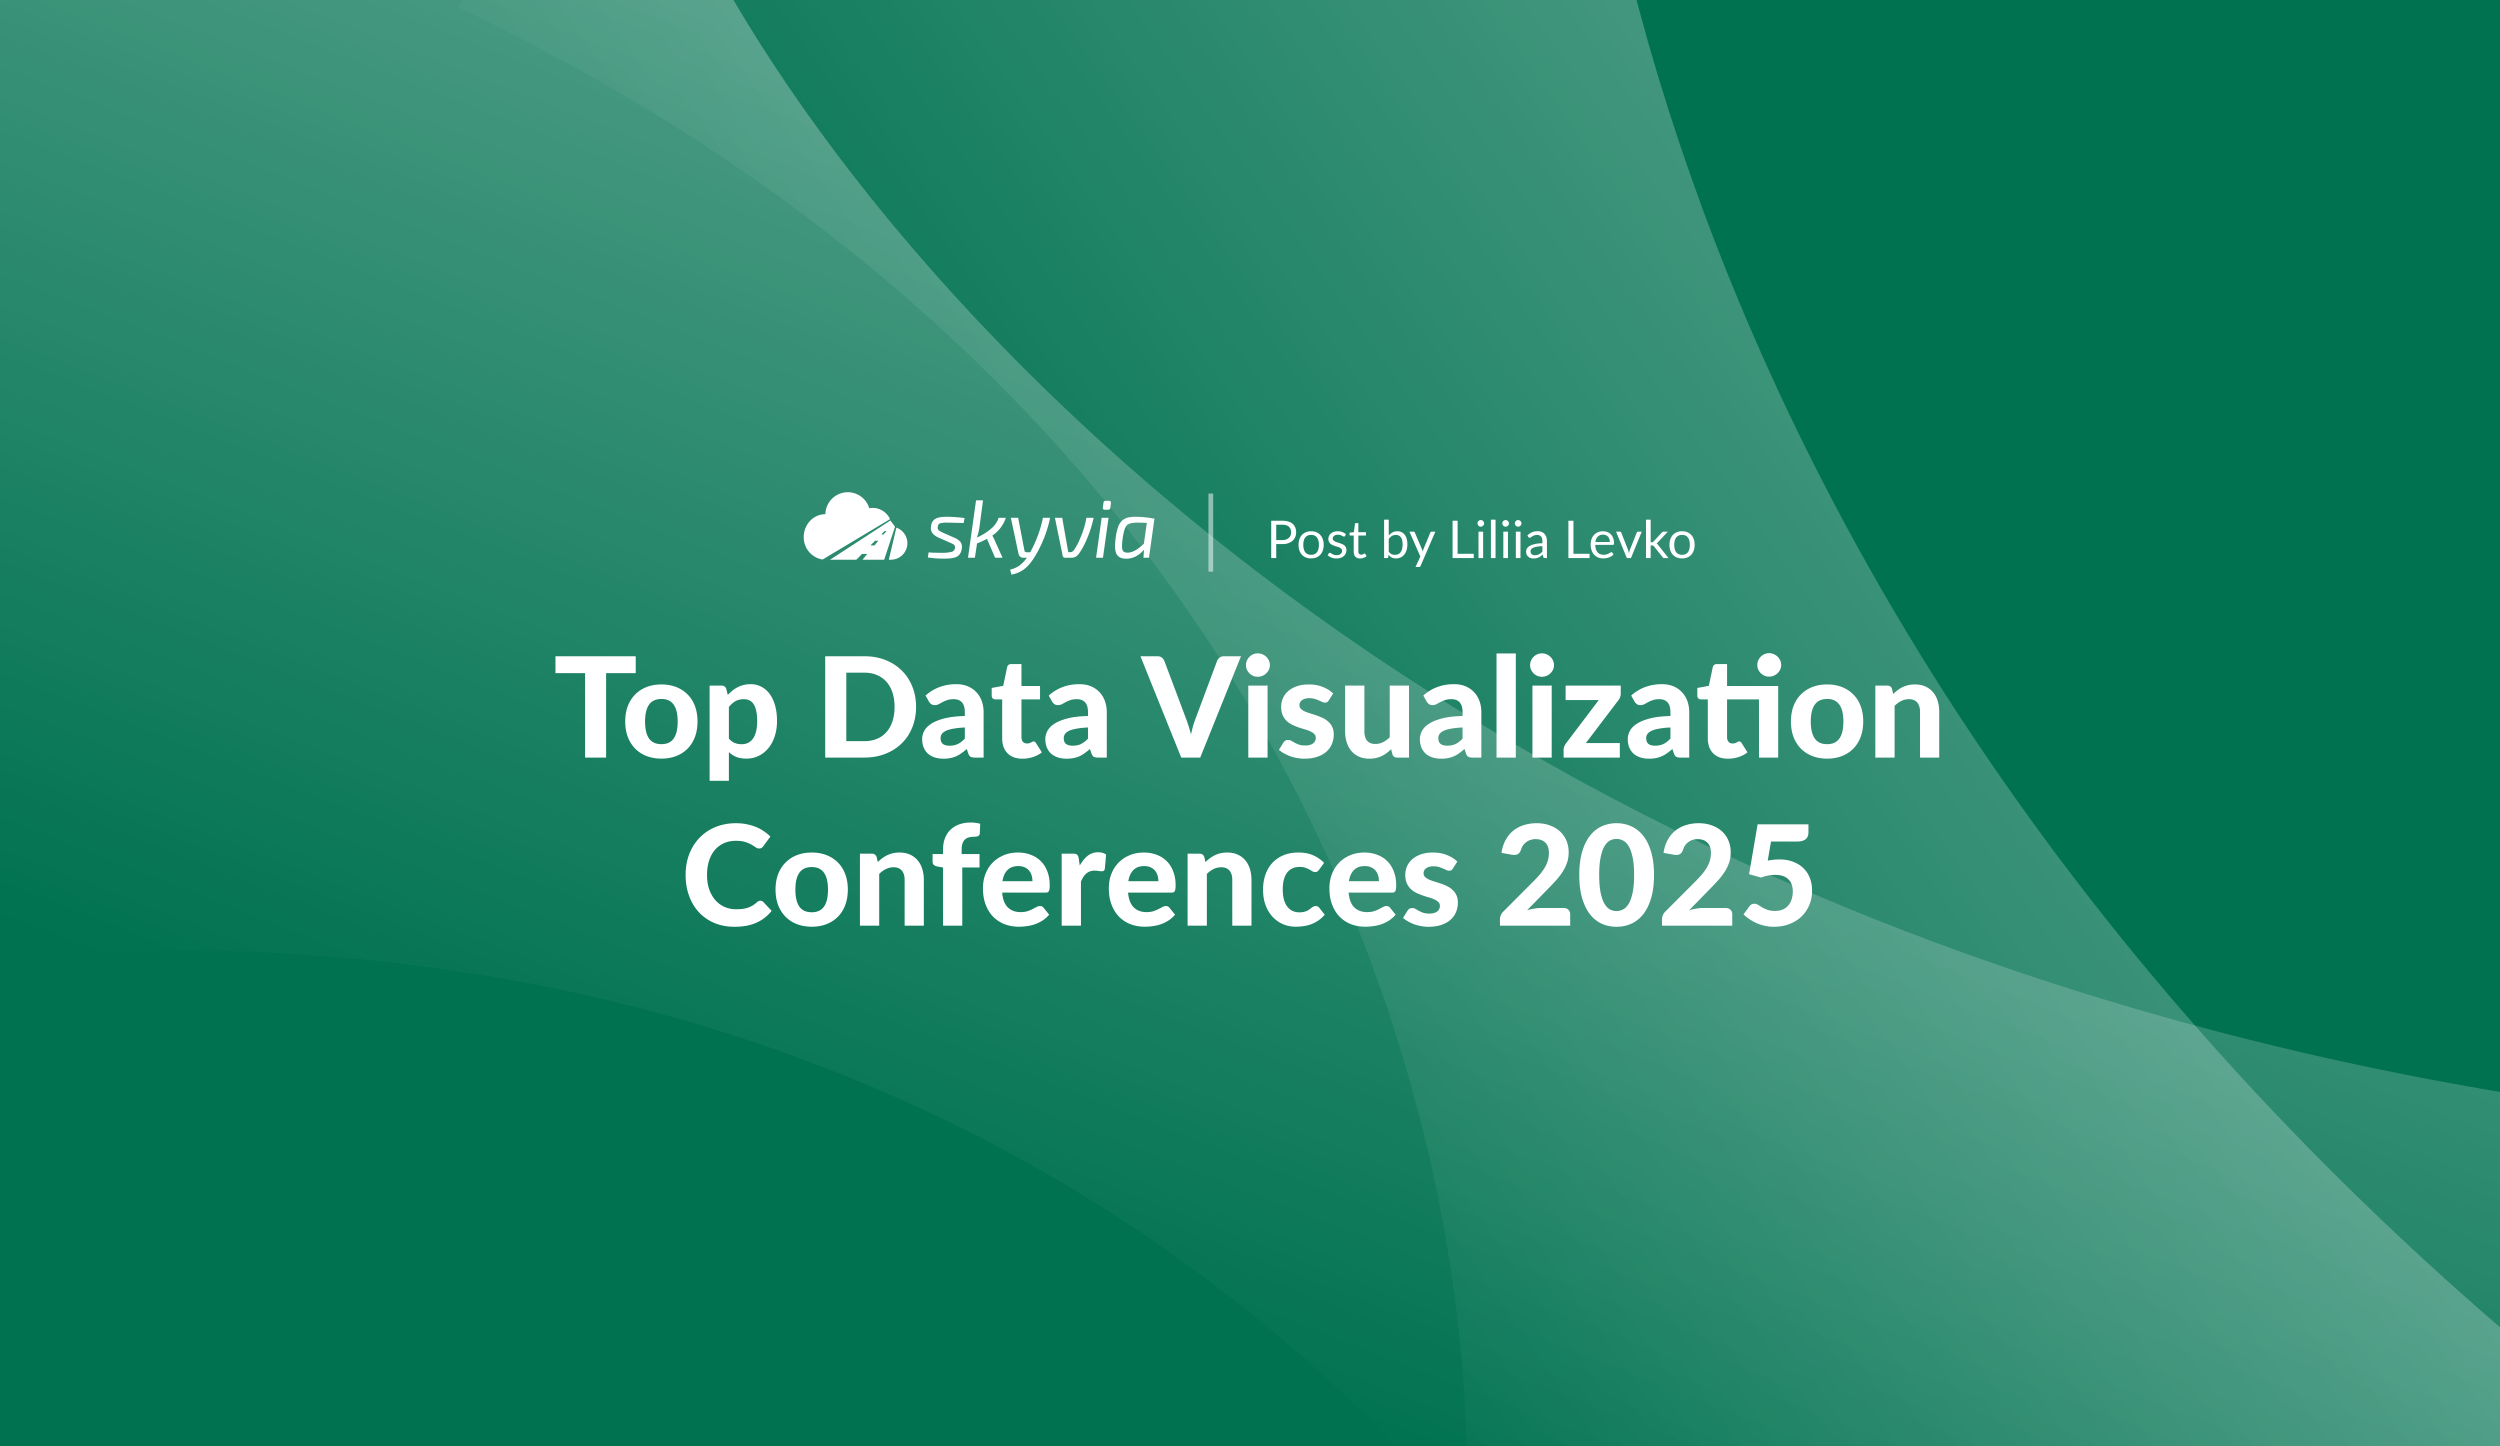 <?xml version="1.0" encoding="UTF-8"?> <svg xmlns="http://www.w3.org/2000/svg" width="2112" height="1222" fill="none"><rect width="100%" height="100%" fill="#333333" stroke="none"/><g clip-path="url(#a)"><path fill="#007250" d="M0 0h2112v1222H0z"></path><path fill="url(#b)" d="M2301.15 947.726C1219.37 838.599 691.927 196.491 563.426-110.922H0v919.274c856.408-66.425 1295.88 472.488 1408.57 750.248h892.58z" opacity=".7"></path><path fill="url(#c)" d="M2310.16 1277.39C1427.87 641.996 1292.14-177.809 1334.57-508.287L846.625-790 386.988 6.115C1161.87 376.793 1273.01 1063.24 1231.72 1360.13l773 446.29z" opacity=".7"></path><path fill="#fff" d="M537.059 568.669h-25.016V640h-17.759v-71.331h-25.016v-14.278h67.791zm21.756 9.558q6.845 0 12.449 2.183 5.606 2.183 9.617 6.254 4.012 4.012 6.195 9.794t2.183 13.039-2.183 13.098q-2.183 5.782-6.195 9.853-4.011 4.071-9.617 6.254-5.604 2.183-12.449 2.183-6.903 0-12.567-2.183-5.604-2.183-9.617-6.254-4.011-4.07-6.254-9.853-2.183-5.841-2.183-13.098t2.183-13.039q2.243-5.782 6.254-9.794 4.013-4.071 9.617-6.254 5.664-2.183 12.567-2.183m0 50.445q6.962 0 10.325-4.779 3.363-4.838 3.363-14.337 0-9.44-3.363-14.219-3.362-4.838-10.325-4.838-7.139 0-10.502 4.838-3.363 4.78-3.363 14.219 0 9.5 3.363 14.337 3.363 4.779 10.502 4.779m56.953-4.72q2.301 2.655 4.956 3.717 2.713 1.062 5.782 1.062 2.95 0 5.369-1.121t4.13-3.481q1.77-2.42 2.714-6.136t.944-8.85q0-5.074-.826-8.614-.768-3.54-2.242-5.723-1.417-2.183-3.481-3.127-2.065-1.003-4.602-1.003-4.308 0-7.257 1.711-2.892 1.652-5.487 4.897zm-.944-36.816a34 34 0 0 1 3.894-3.658 23 23 0 0 1 4.425-2.891 21.8 21.8 0 0 1 5.074-1.888q2.714-.708 5.9-.708 4.897 0 8.968 2.124 4.13 2.065 7.08 6.077 2.949 3.952 4.602 9.735 1.652 5.782 1.652 13.216 0 6.844-1.888 12.685-1.83 5.782-5.251 10.03a24.7 24.7 0 0 1-8.26 6.667q-4.78 2.36-10.679 2.36-4.957 0-8.437-1.475a21.2 21.2 0 0 1-6.136-4.012v24.249h-16.284v-80.476h10.03q3.067 0 4.071 2.832zm159.075 10.03q0 9.38-3.186 17.287-3.127 7.847-8.909 13.511-5.723 5.664-13.806 8.85T730.062 640H697.14v-85.609h32.922q9.853 0 17.936 3.186t13.806 8.909q5.782 5.664 8.909 13.511 3.186 7.846 3.186 17.169m-18.172 0q0-6.726-1.77-12.095t-5.074-9.086-8.083-5.723q-4.72-2.006-10.738-2.006h-15.104v57.879h15.104q6.018 0 10.738-1.947 4.779-2.006 8.083-5.723 3.304-3.776 5.074-9.145t1.77-12.154m59.357 17.405q-5.96.296-9.912 1.062-3.954.708-6.313 1.888-2.301 1.18-3.304 2.714a5.9 5.9 0 0 0-.944 3.245q0 3.54 1.947 5.015 2.006 1.475 5.546 1.475 4.07 0 7.021-1.416 3.009-1.475 5.959-4.543zm-33.158-26.963q5.368-4.838 11.859-7.198 6.49-2.42 14.042-2.419 5.428 0 9.676 1.77 4.307 1.77 7.257 4.956 3.009 3.127 4.602 7.493t1.593 9.558V640h-7.434q-2.301 0-3.54-.649-1.18-.649-1.947-2.714l-1.298-3.894a55 55 0 0 1-4.484 3.54 26.5 26.5 0 0 1-4.425 2.596 24.3 24.3 0 0 1-4.956 1.534q-2.596.531-5.841.531-4.013 0-7.316-1.062-3.305-1.062-5.723-3.127-2.36-2.124-3.658-5.251t-1.298-7.198q0-3.363 1.711-6.726 1.71-3.363 5.841-6.077 4.188-2.773 11.092-4.543 6.962-1.829 17.405-2.065v-3.127q0-5.723-2.419-8.378-2.42-2.714-6.962-2.714-3.364 0-5.605.826-2.243.767-3.953 1.711-1.653.885-3.127 1.711-1.476.767-3.422.767-1.712 0-2.891-.826a8.5 8.5 0 0 1-1.888-2.065zm81.822 53.336q-4.13 0-7.316-1.18-3.186-1.239-5.369-3.481-2.184-2.242-3.304-5.428-1.121-3.186-1.121-7.198v-32.804h-5.723q-1.299 0-2.242-.826-.885-.827-.885-2.478v-6.372l9.735-1.77 3.304-15.753q.648-2.655 3.599-2.655h8.496v18.526h15.694v11.328h-15.694v31.742q0 2.537 1.18 4.012 1.239 1.475 3.481 1.475 1.18 0 2.006-.236a13 13 0 0 0 1.416-.59q.59-.354 1.062-.59a2.17 2.17 0 0 1 1.062-.295q.708 0 1.18.354.471.296.944 1.062l4.897 7.788q-3.363 2.655-7.611 4.012a28.7 28.7 0 0 1-8.791 1.357m55.392-26.373q-5.958.296-9.912 1.062-3.952.708-6.313 1.888-2.3 1.18-3.304 2.714a5.9 5.9 0 0 0-.944 3.245q0 3.54 1.947 5.015 2.006 1.475 5.546 1.475 4.072 0 7.021-1.416 3.01-1.475 5.959-4.543zm-33.158-26.963q5.37-4.838 11.859-7.198 6.49-2.42 14.042-2.419 5.428 0 9.676 1.77 4.308 1.77 7.257 4.956 3.009 3.127 4.602 7.493t1.593 9.558V640h-7.434q-2.301 0-3.54-.649-1.179-.649-1.947-2.714l-1.298-3.894a55 55 0 0 1-4.484 3.54 26.5 26.5 0 0 1-4.425 2.596 24.3 24.3 0 0 1-4.956 1.534q-2.595.531-5.841.531-4.011 0-7.316-1.062-3.303-1.062-5.723-3.127-2.36-2.124-3.658-5.251t-1.298-7.198q0-3.363 1.711-6.726t5.841-6.077q4.19-2.773 11.092-4.543 6.963-1.829 17.405-2.065v-3.127q0-5.723-2.419-8.378-2.418-2.714-6.962-2.714-3.363 0-5.605.826-2.241.767-3.953 1.711-1.651.885-3.127 1.711-1.475.767-3.422.767-1.71 0-2.891-.826a8.6 8.6 0 0 1-1.888-2.065zm162.418-33.217L1013.95 640h-16.052l-34.456-85.609h14.278q2.301 0 3.717 1.121a6.33 6.33 0 0 1 2.183 2.773l18.53 49.324c.7 1.849 1.39 3.874 2.06 6.077a94 94 0 0 1 1.95 6.844q.765-3.599 1.65-6.844.945-3.304 2.01-6.077l18.4-49.324q.6-1.475 2.07-2.655c1.02-.826 2.28-1.239 3.77-1.239zm22.44 24.78V640h-16.28v-60.829zm1.95-17.287c0 1.377-.28 2.655-.83 3.835s-1.3 2.222-2.24 3.127a9.7 9.7 0 0 1-3.25 2.124c-1.22.511-2.53.767-3.95.767-1.34 0-2.62-.256-3.83-.767a10 10 0 0 1-3.13-2.124 10.8 10.8 0 0 1-2.18-3.127c-.52-1.18-.77-2.458-.77-3.835s.25-2.655.77-3.835c.55-1.219 1.27-2.281 2.18-3.186a10 10 0 0 1 3.13-2.124 9.8 9.8 0 0 1 3.83-.767c1.42 0 2.73.256 3.95.767a9.7 9.7 0 0 1 3.25 2.124c.94.905 1.69 1.967 2.24 3.186.55 1.18.83 2.458.83 3.835m49.76 29.795q-.645 1.003-1.35 1.475-.645.413-1.83.413c-.79 0-1.59-.197-2.42-.59s-1.75-.806-2.77-1.239q-1.545-.708-3.54-1.298c-1.3-.393-2.82-.59-4.55-.59-2.63 0-4.68.551-6.13 1.652q-2.19 1.593-2.19 4.248c0 1.219.42 2.242 1.24 3.068.83.826 1.91 1.554 3.25 2.183 1.38.59 2.93 1.16 4.66 1.711q2.595.767 5.31 1.711 2.775.944 5.37 2.183c1.73.826 3.26 1.868 4.6 3.127q2.07 1.829 3.3 4.484c.83 1.731 1.24 3.835 1.24 6.313q0 4.425-1.65 8.201c-1.06 2.478-2.63 4.622-4.72 6.431-2.08 1.809-4.68 3.225-7.79 4.248-3.1 1.023-6.68 1.534-10.73 1.534-2.09 0-4.15-.197-6.2-.59a34.5 34.5 0 0 1-5.84-1.534 39 39 0 0 1-5.19-2.419c-1.61-.905-3.01-1.888-4.19-2.95l3.77-6.077c.44-.708.97-1.259 1.6-1.652.67-.393 1.51-.59 2.53-.59.99 0 1.89.256 2.72.767.82.472 1.75 1.003 2.77 1.593q1.53.826 3.6 1.593 2.13.708 5.25.708c1.58 0 2.93-.177 4.07-.531s2.07-.826 2.78-1.416c.7-.629 1.22-1.318 1.53-2.065.35-.787.53-1.593.53-2.419 0-1.337-.43-2.419-1.3-3.245q-1.23-1.298-3.3-2.242c-1.34-.629-2.89-1.2-4.66-1.711q-2.655-.767-5.43-1.711a49 49 0 0 1-5.37-2.242 19.5 19.5 0 0 1-4.66-3.245q-2.01-2.006-3.3-4.897c-.83-1.927-1.24-4.268-1.24-7.021q0-3.776 1.47-7.139c.99-2.281 2.46-4.287 4.43-6.018 1.96-1.731 4.4-3.107 7.31-4.13 2.95-1.023 6.36-1.534 10.21-1.534 4.33 0 8.26.708 11.8 2.124q5.31 2.124 8.73 5.546zm67.78-12.508V640h-10.03c-2.08 0-3.42-.944-4.01-2.832l-1.06-4.248a41 41 0 0 1-3.78 3.245c-1.3.983-2.69 1.829-4.19 2.537-1.45.708-3.05 1.259-4.78 1.652-1.69.393-3.54.59-5.54.59q-4.965 0-8.85-1.711c-2.56-1.141-4.7-2.734-6.43-4.779q-2.595-3.068-3.96-7.316-1.35-4.248-1.35-9.322v-38.645h16.28v38.645c0 3.383.77 6.018 2.3 7.906q2.37 2.773 6.96 2.773c2.29 0 4.43-.492 6.43-1.475q3.015-1.534 5.73-4.13v-43.719zm45.24 35.4c-3.97.197-7.27.551-9.91 1.062-2.63.472-4.74 1.101-6.31 1.888-1.54.787-2.64 1.691-3.31 2.714a5.97 5.97 0 0 0-.94 3.245q0 3.54 1.95 5.015c1.34.983 3.18 1.475 5.54 1.475q4.08 0 7.02-1.416c2.01-.983 4-2.498 5.96-4.543zm-33.15-26.963q5.37-4.838 11.85-7.198c4.33-1.613 9.01-2.419 14.05-2.419 3.62 0 6.84.59 9.67 1.77q4.305 1.77 7.26 4.956c2.01 2.085 3.54 4.582 4.6 7.493q1.59 4.366 1.59 9.558V640h-7.43q-2.295 0-3.54-.649c-.79-.433-1.43-1.337-1.95-2.714l-1.29-3.894a55 55 0 0 1-4.49 3.54 26.4 26.4 0 0 1-4.42 2.596c-1.54.669-3.19 1.18-4.96 1.534-1.73.354-3.68.531-5.84.531q-4.005 0-7.32-1.062c-2.2-.708-4.11-1.75-5.72-3.127q-2.355-2.124-3.66-5.251c-.86-2.085-1.3-4.484-1.3-7.198 0-2.242.58-4.484 1.72-6.726s3.08-4.268 5.84-6.077c2.79-1.849 6.49-3.363 11.09-4.543q6.96-1.829 17.4-2.065v-3.127c0-3.815-.8-6.608-2.42-8.378q-2.415-2.714-6.96-2.714c-2.24 0-4.11.275-5.6.826-1.5.511-2.81 1.082-3.96 1.711q-1.65.885-3.12 1.711-1.485.767-3.42.767c-1.14 0-2.11-.275-2.9-.826a8.7 8.7 0 0 1-1.88-2.065zm78.14-35.577V640h-16.29v-87.969zm30.31 27.14V640h-16.28v-60.829zm1.95-17.287c0 1.377-.28 2.655-.83 3.835a10.3 10.3 0 0 1-2.24 3.127q-1.35 1.358-3.24 2.124-1.83.767-3.96.767c-1.33 0-2.61-.256-3.83-.767a10.1 10.1 0 0 1-3.13-2.124c-.9-.905-1.63-1.947-2.18-3.127-.51-1.18-.77-2.458-.77-3.835s.26-2.655.77-3.835a10.7 10.7 0 0 1 2.18-3.186c.91-.905 1.95-1.613 3.13-2.124a9.8 9.8 0 0 1 3.83-.767q2.13 0 3.96.767 1.89.766 3.24 2.124c.95.905 1.69 1.967 2.24 3.186.55 1.18.83 2.458.83 3.835m56.38 23.895c0 1.141-.2 2.262-.59 3.363-.4 1.062-.91 1.927-1.54 2.596l-27.32 35.99h28.68V640h-47.5v-6.726c0-.669.18-1.514.53-2.537.4-1.023.93-1.986 1.6-2.891l27.55-36.403h-27.97v-12.272h46.56zm41.99 28.792c-3.97.197-7.28.551-9.91 1.062-2.64.472-4.74 1.101-6.31 1.888-1.54.787-2.64 1.691-3.31 2.714a5.9 5.9 0 0 0-.94 3.245q0 3.54 1.95 5.015c1.33.983 3.18 1.475 5.54 1.475q4.08 0 7.02-1.416c2.01-.983 3.99-2.498 5.96-4.543zm-33.16-26.963c3.58-3.225 7.54-5.625 11.86-7.198q6.495-2.42 14.04-2.419c3.62 0 6.85.59 9.68 1.77q4.305 1.77 7.26 4.956c2 2.085 3.54 4.582 4.6 7.493q1.59 4.366 1.59 9.558V640h-7.43q-2.31 0-3.54-.649-1.185-.649-1.95-2.714l-1.3-3.894a55 55 0 0 1-4.48 3.54 26.5 26.5 0 0 1-4.43 2.596 24 24 0 0 1-4.95 1.534c-1.73.354-3.68.531-5.84.531q-4.02 0-7.32-1.062c-2.2-.708-4.11-1.75-5.72-3.127-1.58-1.416-2.79-3.166-3.66-5.251s-1.3-4.484-1.3-7.198q0-3.363 1.71-6.726c1.14-2.242 3.09-4.268 5.84-6.077 2.8-1.849 6.49-3.363 11.1-4.543q6.96-1.829 17.4-2.065v-3.127c0-3.815-.81-6.608-2.42-8.378q-2.415-2.714-6.96-2.714c-2.24 0-4.11.275-5.6.826q-2.25.767-3.96 1.711-1.65.885-3.12 1.711c-.99.511-2.13.767-3.43.767-1.14 0-2.1-.275-2.89-.826a8.7 8.7 0 0 1-1.89-2.065zM1502.22 640h-16.23v-49.147h-26.96v31.742c0 1.691.39 3.029 1.18 4.012q1.245 1.475 3.48 1.475 1.185 0 2.01-.236.825-.295 1.41-.59c.4-.236.75-.433 1.06-.59.36-.197.71-.295 1.07-.295.47 0 .86.118 1.18.354.31.197.63.551.94 1.062l4.9 7.788c-2.24 1.77-4.78 3.107-7.61 4.012a28.8 28.8 0 0 1-8.79 1.357q-4.14 0-7.32-1.18-3.18-1.239-5.37-3.481t-3.3-5.428c-.75-2.124-1.12-4.523-1.12-7.198v-32.804h-5.73c-.86 0-1.61-.275-2.24-.826-.59-.551-.88-1.377-.88-2.478v-6.372l9.73-1.77 3.3-15.753q.66-2.655 3.6-2.655h8.5v18.526h43.19zm2.53-78.234a9.2 9.2 0 0 1-.82 3.835c-.55 1.18-1.3 2.222-2.24 3.127-.91.865-1.99 1.573-3.25 2.124-1.22.511-2.54.767-3.95.767q-2.01 0-3.84-.767a11.5 11.5 0 0 1-3.12-2.124 10.8 10.8 0 0 1-2.19-3.127 9.8 9.8 0 0 1-.76-3.835c0-1.377.25-2.655.76-3.835a10.6 10.6 0 0 1 2.19-3.186 9.9 9.9 0 0 1 3.12-2.124 9.2 9.2 0 0 1 3.84-.826c1.41 0 2.73.275 3.95.826a9.7 9.7 0 0 1 3.25 2.124c.94.905 1.69 1.967 2.24 3.186.55 1.18.82 2.458.82 3.835m38.86 16.461q6.84 0 12.45 2.183c3.73 1.455 6.94 3.54 9.61 6.254 2.68 2.675 4.74 5.939 6.2 9.794 1.45 3.855 2.18 8.201 2.18 13.039s-.73 9.204-2.18 13.098c-1.46 3.855-3.52 7.139-6.2 9.853-2.67 2.714-5.88 4.799-9.61 6.254q-5.61 2.183-12.45 2.183-6.9 0-12.57-2.183c-3.74-1.455-6.94-3.54-9.62-6.254-2.67-2.714-4.76-5.998-6.25-9.853-1.46-3.894-2.18-8.26-2.18-13.098s.72-9.184 2.18-13.039c1.49-3.855 3.58-7.119 6.25-9.794 2.68-2.714 5.88-4.799 9.62-6.254q5.67-2.183 12.57-2.183m0 50.445q6.96 0 10.32-4.779c2.25-3.225 3.37-8.004 3.37-14.337 0-6.293-1.12-11.033-3.37-14.219q-3.36-4.838-10.32-4.838-7.14 0-10.5 4.838c-2.25 3.186-3.37 7.926-3.37 14.219 0 6.333 1.12 11.112 3.37 14.337q3.36 4.779 10.5 4.779m55.77-42.421a41 41 0 0 1 3.78-3.245 26.5 26.5 0 0 1 4.19-2.537 23.5 23.5 0 0 1 4.77-1.652c1.74-.393 3.6-.59 5.61-.59q4.95 0 8.79 1.711c2.56 1.141 4.7 2.734 6.43 4.779 1.77 2.045 3.09 4.484 3.95 7.316.91 2.832 1.36 5.939 1.36 9.322V640h-16.22v-38.645c0-3.383-.79-5.998-2.36-7.847-1.58-1.888-3.9-2.832-6.97-2.832-2.28 0-4.42.492-6.43 1.475-2 .983-3.91 2.36-5.72 4.13V640h-16.28v-60.829h10.03c2.04 0 3.4.944 4.07 2.832zM642.387 760.937q1.475 0 2.478 1.062l7.021 7.493q-5.192 6.608-12.921 10.03-7.67 3.422-18.29 3.422-9.617 0-17.287-3.245-7.67-3.304-13.039-9.145t-8.26-13.865-2.891-17.523q0-6.372 1.357-12.095 1.416-5.782 4.071-10.62a41.5 41.5 0 0 1 6.372-8.732 38.5 38.5 0 0 1 8.496-6.608q4.72-2.773 10.266-4.189 5.605-1.475 11.918-1.475 4.72 0 8.909.826 4.248.827 7.906 2.301a34.3 34.3 0 0 1 6.726 3.599 35.8 35.8 0 0 1 5.605 4.543l-5.959 8.142a5.6 5.6 0 0 1-1.357 1.357q-.826.59-2.242.59t-2.891-1.003q-1.416-1.003-3.54-2.242-2.065-1.239-5.251-2.242-3.127-1.003-7.965-1.003-5.369 0-9.853 1.947a21.5 21.5 0 0 0-7.729 5.664q-3.186 3.659-4.956 9.027t-1.77 12.213q0 6.903 1.888 12.331 1.947 5.369 5.251 9.086 3.363 3.717 7.788 5.664 4.484 1.888 9.558 1.888 3.009 0 5.428-.295 2.478-.295 4.543-1.003a19 19 0 0 0 3.953-1.829q1.888-1.12 3.776-2.832a7.3 7.3 0 0 1 1.357-.885 3.4 3.4 0 0 1 1.534-.354m43.417-40.71q6.843 0 12.449 2.183 5.604 2.183 9.617 6.254 4.011 4.012 6.195 9.794 2.183 5.782 2.183 13.039t-2.183 13.098q-2.184 5.782-6.195 9.853-4.013 4.071-9.617 6.254-5.606 2.183-12.449 2.183-6.903 0-12.567-2.183-5.606-2.183-9.617-6.254-4.013-4.07-6.254-9.853-2.183-5.841-2.183-13.098t2.183-13.039q2.241-5.782 6.254-9.794 4.011-4.071 9.617-6.254 5.664-2.183 12.567-2.183m0 50.445q6.962 0 10.325-4.779 3.363-4.838 3.363-14.337 0-9.44-3.363-14.219-3.363-4.838-10.325-4.838-7.14 0-10.502 4.838-3.363 4.78-3.363 14.219 0 9.5 3.363 14.337 3.362 4.779 10.502 4.779m55.772-42.421a41 41 0 0 1 3.776-3.245 27 27 0 0 1 4.189-2.537 23.6 23.6 0 0 1 4.779-1.652q2.596-.59 5.605-.59 4.956 0 8.791 1.711t6.431 4.779q2.655 3.068 3.953 7.316 1.357 4.248 1.357 9.322V782h-16.225v-38.645q0-5.074-2.36-7.847-2.36-2.832-6.962-2.832-3.422 0-6.431 1.475t-5.723 4.13V782h-16.284v-60.829h10.03q3.067 0 4.071 2.832zM796.696 782v-49.147l-4.72-.826q-1.829-.354-3.009-1.298-1.12-.944-1.121-2.714v-6.49h8.85v-4.012q0-5.192 1.593-9.381 1.652-4.248 4.661-7.139 3.009-2.95 7.375-4.543t9.853-1.593q2.124 0 4.012.295a27 27 0 0 1 3.894.767l-.354 8.024q-.118 1.829-1.593 2.419-1.416.531-3.186.531-2.478 0-4.484.531-1.947.531-3.304 1.829-1.357 1.24-2.065 3.422-.708 2.124-.708 5.31v3.54h15.104v11.328h-14.573V782zm75.53-37.583a16.4 16.4 0 0 0-.708-4.838 10.9 10.9 0 0 0-2.124-4.071q-1.475-1.77-3.717-2.773-2.242-1.062-5.369-1.062-5.84 0-9.145 3.304t-4.307 9.44zm-25.606 9.676q.767 8.555 4.838 12.508 4.13 3.953 10.738 3.953 3.363 0 5.782-.767 2.478-.827 4.307-1.77 1.889-1.003 3.363-1.77 1.534-.826 3.009-.826 1.888 0 2.95 1.416l4.72 5.9q-2.596 3.01-5.723 5.015a32.8 32.8 0 0 1-6.49 3.127 34.5 34.5 0 0 1-6.785 1.534 48 48 0 0 1-6.608.472q-6.372 0-11.918-2.065-5.487-2.124-9.617-6.195-4.071-4.13-6.431-10.207t-2.36-14.101q0-6.195 2.006-11.682 2.065-5.487 5.9-9.558t9.322-6.431q5.487-2.42 12.39-2.419 5.84 0 10.738 1.888 4.956 1.829 8.496 5.369 3.599 3.54 5.546 8.732 2.006 5.133 2.006 11.741 0 1.829-.177 3.009t-.59 1.888a2.3 2.3 0 0 1-1.121 1.003q-.708.236-1.829.236zm65.565-22.892q2.89-5.192 6.667-8.201t8.85-3.009q4.13 0 6.726 1.947l-1.062 12.036q-.296 1.18-.944 1.652-.59.413-1.652.413-.944 0-2.714-.236a20 20 0 0 0-3.304-.295q-2.242 0-4.012.649a10.1 10.1 0 0 0-3.068 1.829q-1.357 1.18-2.478 2.891-1.062 1.711-2.006 3.894V782h-16.284v-60.829h9.617q2.478 0 3.422.885.943.885 1.357 3.068zm66.402 13.216a16.4 16.4 0 0 0-.708-4.838 10.9 10.9 0 0 0-2.124-4.071q-1.474-1.77-3.717-2.773-2.241-1.062-5.369-1.062-5.84 0-9.145 3.304-3.303 3.304-4.307 9.44zm-25.606 9.676q.767 8.555 4.838 12.508 4.13 3.953 10.738 3.953 3.363 0 5.782-.767 2.478-.827 4.307-1.77 1.889-1.003 3.363-1.77 1.534-.826 3.009-.826 1.888 0 2.95 1.416l4.72 5.9q-2.595 3.01-5.723 5.015a32.8 32.8 0 0 1-6.49 3.127 34.5 34.5 0 0 1-6.785 1.534 48 48 0 0 1-6.608.472q-6.372 0-11.918-2.065-5.486-2.124-9.617-6.195-4.07-4.13-6.431-10.207t-2.36-14.101q0-6.195 2.006-11.682 2.066-5.487 5.9-9.558t9.322-6.431q5.487-2.42 12.39-2.419 5.841 0 10.738 1.888 4.956 1.829 8.496 5.369 3.6 3.54 5.546 8.732 2.006 5.133 2.006 11.741 0 1.829-.177 3.009t-.59 1.888a2.3 2.3 0 0 1-1.121 1.003q-.707.236-1.829.236zm65.389-25.842a41 41 0 0 1 3.78-3.245 27 27 0 0 1 4.18-2.537c1.5-.708 3.09-1.259 4.78-1.652q2.595-.59 5.61-.59 4.95 0 8.79 1.711c2.56 1.141 4.7 2.734 6.43 4.779 1.77 2.045 3.09 4.484 3.95 7.316.91 2.832 1.36 5.939 1.36 9.322V782h-16.22v-38.645c0-3.383-.79-5.998-2.36-7.847-1.58-1.888-3.9-2.832-6.97-2.832-2.28 0-4.42.492-6.43 1.475-2 .983-3.91 2.36-5.72 4.13V782h-16.28v-60.829h10.03c2.04 0 3.4.944 4.07 2.832zm95.98 6.49c-.47.629-.95 1.121-1.42 1.475-.47.315-1.14.472-2 .472-.79 0-1.56-.216-2.3-.649a33 33 0 0 0-2.48-1.475c-.95-.551-2.07-1.042-3.37-1.475-1.29-.472-2.91-.708-4.83-.708-2.44 0-4.57.452-6.38 1.357-1.77.865-3.24 2.124-4.42 3.776s-2.07 3.658-2.66 6.018c-.55 2.36-.82 5.015-.82 7.965q0 9.322 3.72 14.278 3.765 4.956 10.26 4.956c1.5 0 2.77-.118 3.84-.354 1.1-.275 2.04-.61 2.83-1.003.82-.393 1.53-.826 2.12-1.298q.885-.708 1.65-1.298c.55-.393 1.09-.708 1.6-.944a4 4 0 0 1 1.83-.413c1.25 0 2.24.472 2.95 1.416l4.66 5.9q-2.595 3.01-5.55 5.015a30.3 30.3 0 0 1-6.13 3.127 30 30 0 0 1-6.38 1.534c-2.16.315-4.3.472-6.43.472q-5.595 0-10.62-2.065-5.01-2.124-8.79-6.136c-2.52-2.675-4.52-5.959-6.02-9.853-1.45-3.894-2.18-8.339-2.18-13.334q0-6.668 1.95-12.39c1.3-3.815 3.2-7.119 5.72-9.912s5.62-4.976 9.32-6.549c3.74-1.613 8.05-2.419 12.92-2.419 4.64 0 8.72.747 12.22 2.242s6.64 3.658 9.44 6.49zm50.57 9.676c0-1.691-.23-3.304-.71-4.838a10.9 10.9 0 0 0-2.12-4.071q-1.47-1.77-3.72-2.773-2.235-1.062-5.37-1.062c-3.89 0-6.94 1.101-9.14 3.304s-3.64 5.349-4.31 9.44zm-25.6 9.676q.765 8.555 4.83 12.508 4.14 3.953 10.74 3.953c2.24 0 4.17-.256 5.78-.767 1.66-.551 3.09-1.141 4.31-1.77q1.89-1.003 3.36-1.77c1.03-.551 2.03-.826 3.01-.826 1.26 0 2.24.472 2.95 1.416l4.72 5.9c-1.73 2.006-3.64 3.678-5.72 5.015a33 33 0 0 1-6.49 3.127 34.4 34.4 0 0 1-6.79 1.534q-3.42.472-6.6.472c-4.25 0-8.22-.688-11.92-2.065-3.66-1.416-6.87-3.481-9.62-6.195-2.71-2.753-4.86-6.156-6.43-10.207s-2.36-8.752-2.36-14.101q0-6.195 2.01-11.682c1.37-3.658 3.34-6.844 5.9-9.558 2.55-2.714 5.66-4.858 9.32-6.431q5.49-2.42 12.39-2.419 5.835 0 10.74 1.888 4.95 1.829 8.49 5.369 3.6 3.54 5.55 8.732c1.34 3.422 2 7.336 2 11.741 0 1.219-.05 2.222-.17 3.009s-.32 1.416-.59 1.888c-.28.472-.65.806-1.12 1.003q-.72.236-1.83.236zm88.1-20.414c-.43.669-.89 1.16-1.36 1.475q-.645.413-1.83.413c-.78 0-1.59-.197-2.42-.59-.82-.393-1.75-.806-2.77-1.239q-1.53-.708-3.54-1.298c-1.3-.393-2.81-.59-4.54-.59-2.64 0-4.68.551-6.14 1.652-1.45 1.062-2.18 2.478-2.18 4.248 0 1.219.41 2.242 1.24 3.068q1.23 1.24 3.24 2.183c1.38.59 2.93 1.16 4.66 1.711q2.595.767 5.31 1.711 2.775.944 5.37 2.183c1.73.826 3.27 1.868 4.6 3.127 1.38 1.219 2.48 2.714 3.31 4.484.82 1.731 1.24 3.835 1.24 6.313q0 4.425-1.65 8.201c-1.07 2.478-2.64 4.622-4.72 6.431-2.09 1.809-4.69 3.225-7.79 4.248q-4.665 1.534-10.74 1.534c-2.09 0-4.15-.197-6.2-.59a34.5 34.5 0 0 1-5.84-1.534 39 39 0 0 1-5.19-2.419c-1.61-.905-3.01-1.888-4.19-2.95l3.78-6.077q.645-1.062 1.59-1.652c.67-.393 1.52-.59 2.54-.59.98 0 1.89.256 2.71.767.83.472 1.75 1.003 2.78 1.593 1.02.551 2.22 1.082 3.59 1.593 1.42.472 3.17.708 5.26.708 1.57 0 2.93-.177 4.07-.531s2.06-.826 2.77-1.416q1.065-.944 1.53-2.065c.36-.787.53-1.593.53-2.419q0-2.006-1.29-3.245c-.83-.865-1.93-1.613-3.31-2.242-1.34-.629-2.89-1.2-4.66-1.711q-2.655-.767-5.43-1.711a49 49 0 0 1-5.37-2.242 19.5 19.5 0 0 1-4.66-3.245c-1.33-1.337-2.44-2.97-3.3-4.897-.83-1.927-1.24-4.268-1.24-7.021 0-2.517.49-4.897 1.48-7.139.98-2.281 2.45-4.287 4.42-6.018q2.955-2.596 7.32-4.13 4.425-1.534 10.2-1.534c4.33 0 8.26.708 11.8 2.124s6.45 3.265 8.74 5.546zm93.42 33.394c1.77 0 3.14.492 4.13 1.475q1.53 1.475 1.53 3.894V782h-59.35v-5.31c0-1.023.21-2.124.65-3.304.43-1.219 1.16-2.321 2.18-3.304l25.37-25.429c2.16-2.163 4.07-4.228 5.72-6.195 1.65-2.006 3.03-3.953 4.13-5.841 1.1-1.927 1.93-3.874 2.48-5.841s.83-4.032.83-6.195c0-3.815-.99-6.706-2.95-8.673-1.97-2.006-4.74-3.009-8.32-3.009-1.58 0-3.03.236-4.37.708a12.5 12.5 0 0 0-3.54 1.829 12.6 12.6 0 0 0-2.65 2.773 11.4 11.4 0 0 0-1.66 3.481c-.7 1.967-1.67 3.284-2.89 3.953q-1.77.944-5.07.413l-8.61-1.534q.93-6.253 3.54-10.974c1.73-3.147 3.89-5.762 6.49-7.847 2.59-2.085 5.56-3.638 8.9-4.661q5.025-1.593 10.8-1.593c4.05 0 7.73.61 11.03 1.829 3.35 1.18 6.2 2.852 8.56 5.015q3.54 3.186 5.49 7.729c1.29 3.029 1.94 6.372 1.94 10.03q0 4.72-1.35 8.732a35 35 0 0 1-3.72 7.67q-2.295 3.599-5.37 7.021a214 214 0 0 1-6.49 6.903l-18.17 18.585c2-.59 3.99-1.042 5.96-1.357 1.96-.354 3.81-.531 5.54-.531zm76.47-27.907c0 7.473-.81 13.963-2.42 19.47s-3.83 10.069-6.67 13.688q-4.245 5.369-10.08 8.024-5.79 2.596-12.51 2.596-6.735 0-12.51-2.596c-3.86-1.77-7.18-4.445-9.97-8.024-2.79-3.619-5-8.181-6.61-13.688-1.57-5.507-2.36-11.997-2.36-19.47s.79-13.944 2.36-19.411c1.61-5.507 3.82-10.05 6.61-13.629 2.79-3.619 6.11-6.293 9.97-8.024q5.775-2.655 12.51-2.655 6.72 0 12.51 2.655 5.835 2.596 10.08 8.024c2.84 3.579 5.06 8.122 6.67 13.629 1.61 5.467 2.42 11.938 2.42 19.411m-16.81 0c0-6.057-.44-11.053-1.3-14.986-.83-3.933-1.93-7.041-3.31-9.322-1.37-2.281-2.97-3.874-4.78-4.779-1.77-.905-3.59-1.357-5.48-1.357q-2.835 0-5.49 1.357c-1.73.905-3.28 2.498-4.66 4.779-1.34 2.281-2.42 5.389-3.25 9.322q-1.23 5.9-1.23 14.986 0 9.145 1.23 15.045c.83 3.933 1.91 7.041 3.25 9.322 1.38 2.281 2.93 3.874 4.66 4.779q2.655 1.357 5.49 1.357c1.89 0 3.71-.452 5.48-1.357 1.81-.905 3.41-2.498 4.78-4.779 1.38-2.281 2.48-5.389 3.31-9.322.86-3.933 1.3-8.948 1.3-15.045m77.24 27.907c1.77 0 3.14.492 4.13 1.475q1.53 1.475 1.53 3.894V782h-59.35v-5.31c0-1.023.21-2.124.64-3.304.44-1.219 1.16-2.321 2.19-3.304l25.37-25.429c2.16-2.163 4.07-4.228 5.72-6.195 1.65-2.006 3.03-3.953 4.13-5.841 1.1-1.927 1.93-3.874 2.48-5.841s.82-4.032.82-6.195c0-3.815-.98-6.706-2.95-8.673-1.96-2.006-4.74-3.009-8.31-3.009-1.58 0-3.03.236-4.37.708a12.5 12.5 0 0 0-3.54 1.829 12.9 12.9 0 0 0-2.66 2.773 11.6 11.6 0 0 0-1.65 3.481c-.71 1.967-1.67 3.284-2.89 3.953q-1.77.944-5.07.413l-8.62-1.534q.945-6.253 3.54-10.974c1.73-3.147 3.9-5.762 6.49-7.847q3.9-3.127 8.91-4.661c3.35-1.062 6.94-1.593 10.8-1.593 4.05 0 7.73.61 11.03 1.829 3.35 1.18 6.2 2.852 8.56 5.015 2.36 2.124 4.19 4.7 5.48 7.729q1.95 4.543 1.95 10.03c0 3.147-.45 6.057-1.36 8.732a34.4 34.4 0 0 1-3.71 7.67 55.6 55.6 0 0 1-5.37 7.021 214 214 0 0 1-6.49 6.903L1427 768.961c2-.59 3.99-1.042 5.96-1.357 1.96-.354 3.81-.531 5.54-.531zm35.64-40.002q2.655-.531 5.07-.767c1.66-.157 3.25-.236 4.78-.236 4.49 0 8.44.688 11.86 2.065 3.46 1.337 6.36 3.186 8.68 5.546q3.54 3.54 5.31 8.319t1.77 10.266c0 4.563-.81 8.732-2.42 12.508-1.62 3.737-3.86 6.962-6.73 9.676-2.83 2.675-6.23 4.759-10.21 6.254-3.93 1.495-8.24 2.242-12.92 2.242-2.71 0-5.31-.295-7.79-.885a38.3 38.3 0 0 1-6.96-2.242 42 42 0 0 1-5.96-3.363c-1.84-1.259-3.5-2.576-4.95-3.953l5.01-6.844c1.06-1.455 2.44-2.183 4.13-2.183 1.06 0 2.11.315 3.13.944q1.53.943 3.48 2.124c1.3.747 2.81 1.436 4.54 2.065s3.84.944 6.32.944c2.55 0 4.78-.413 6.66-1.239 1.89-.865 3.45-2.026 4.66-3.481 1.26-1.495 2.19-3.245 2.78-5.251.63-2.045.94-4.228.94-6.549 0-4.445-1.28-7.867-3.83-10.266q-3.78-3.658-11.04-3.658-5.955 0-11.97 2.242l-10.09-2.832 7.2-42.126h42.95v6.844c0 1.141-.18 2.183-.53 3.127-.32.905-.87 1.711-1.66 2.419-.74.669-1.73 1.2-2.95 1.593-1.18.354-2.63.531-4.36.531h-22.13zM713.671 416.017c-9.237 1.257-16.182 9.053-16.378 18.372-10.1 0-18.289 8.61-18.289 19.23-.186 9.448 6.63 17.584 15.965 19.056l56.924-34.118a16.086 16.086 0 0 0-17.541-9.209c-2.669-8.931-11.445-14.588-20.681-13.331M849.717 437.431a28.97 28.97 0 0 1-11.429 15.032 38 38 0 0 1 2.008 3.88l6.651 14.824h-6.304l-6.858-15.932a88 88 0 0 1-8.382 3.878l-1.801 12.055h-5.818l6.788-48.491h5.888l-3.117 23.413a41 41 0 0 1-2.078 8.037 47.7 47.7 0 0 0 11.846-7.343 20.7 20.7 0 0 0 6.581-9.353zM802.378 458.35l-9.421-4.156a13.3 13.3 0 0 1-5.298-3.879 7.95 7.95 0 0 1-1.144-5.75q.624-4.71 3.949-6.407t10.183-1.559c4.75.065 9.492.412 14.2 1.039l-.762 4.226q-8.519-.276-13.3-.347a25 25 0 0 0-6.546.555 3.08 3.08 0 0 0-1.974 2.909 3.2 3.2 0 0 0 .624 2.84 12.8 12.8 0 0 0 3.463 2.078l9.421 4.157a14.16 14.16 0 0 1 5.68 3.81 7.67 7.67 0 0 1 1.04 5.749 9.7 9.7 0 0 1-1.178 3.741 8.1 8.1 0 0 1-2.113 2.424 8.9 8.9 0 0 1-3.256 1.386c-1.343.319-2.71.527-4.087.623q-2.043.138-5.16.139-2.356 0-4.191-.104-1.836-.105-2.737-.173-.9-.07-2.874-.312t-3.083-.381l.693-4.295q4.156.349 10.806.346a33.6 33.6 0 0 0 8.728-.831 3.77 3.77 0 0 0 2.701-3.116 3.04 3.04 0 0 0-.277-2.079 3.36 3.36 0 0 0-1.107-1.212 21 21 0 0 0-2.218-1.074 14 14 0 0 1-.762-.347M887.16 437.431h-6.096a102.7 102.7 0 0 1-9.282 26.393q-.277.485-.728 1.385l-.308.617-.349.7h-3.325a1.543 1.543 0 0 1-1.595-1.317l-5.334-27.778h-6.165l6.512 30.619a4.15 4.15 0 0 0 1.386 2.25 3.86 3.86 0 0 0 2.563.866h3.048a26.8 26.8 0 0 1-6.546 6.788 22.2 22.2 0 0 1-7.585 3.256l1.108 4.226a24.87 24.87 0 0 0 12.018-5.611q5.092-4.365 10.426-14.269a105.7 105.7 0 0 0 10.252-28.125M923.887 437.431a93.6 93.6 0 0 1-6.442 19.604 57.5 57.5 0 0 1-5.889 10.599 9.85 9.85 0 0 1-2.805 2.701 7.6 7.6 0 0 1-3.845.832h-5.195a1.81 1.81 0 0 1-1.94-1.594l-6.581-32.142h6.166l5.126 29.094h1.108a4.6 4.6 0 0 0 2.112-.416 5.6 5.6 0 0 0 1.698-1.592 50.6 50.6 0 0 0 5.197-9.907 71 71 0 0 0 5.194-17.179zM925.972 471.166h5.817l4.711-33.735h-5.819zM936.846 423.091a1.65 1.65 0 0 1 1.352.554c.305.393.42.901.311 1.387l-.485 3.947a1.776 1.776 0 0 1-1.94 1.663h-2.7q-1.942 0-1.732-1.94l.554-3.879a1.72 1.72 0 0 1 1.869-1.732z"></path><path fill="#fff" fill-rule="evenodd" d="M966.01 471.166h4.641l4.642-32.974a84.4 84.4 0 0 0-15.863-1.593 29 29 0 0 0-6.443.588 11.9 11.9 0 0 0-4.71 2.357 12.1 12.1 0 0 0-3.568 5.263 41.2 41.2 0 0 0-2.113 9.11q-1.455 9.975.623 14.028 2.078 4.052 8.174 4.052 8.52.003 15.032-7.62zm.346-11.846 2.494-17.595q-4.988-.206-7.62-.208-6.997 0-9.249 2.252-2.25 2.251-3.497 10.633-1.04 7.62-.242 10.044.793 2.426 4.329 2.425 6.027 0 13.785-7.551" clip-rule="evenodd"></path><path fill="#fff" d="M750.879 472.854h2.614v-.04a13.93 13.93 0 0 0 12.931-11.993 13.93 13.93 0 0 0-9.187-15.055z"></path><path fill="#fff" fill-rule="evenodd" d="M732.655 467.939h-4.386l-4.842 4.915h-22.222l50.979-33.146 3.921 5.303-9.149 27.842h-18.3zm2.735-7.204 3.877-3.933h2.701l-3.203 3.933zm9.091-9.201h2.022l2.376-2.919h-1.522z" clip-rule="evenodd"></path><path fill="#fff" d="M1020.89 416.943h4v66h-4z" opacity=".5"></path><path fill="#fff" d="M1083.22 456.263q1.83 0 3.21-.484c.94-.323 1.73-.77 2.36-1.342a5.6 5.6 0 0 0 1.45-2.09q.48-1.21.48-2.662c0-2.009-.62-3.579-1.87-4.708-1.23-1.129-3.1-1.694-5.63-1.694h-5.06v12.98zm0-16.346q3 0 5.19.704c1.49.455 2.71 1.107 3.68 1.958a7.7 7.7 0 0 1 2.15 3.08c.49 1.203.73 2.545.73 4.026 0 1.467-.26 2.809-.77 4.026a8.55 8.55 0 0 1-2.27 3.146c-.98.88-2.2 1.569-3.67 2.068q-2.175.726-5.04.726h-5.06v11.792h-4.24v-31.526zm24.43 8.888c1.63 0 3.1.271 4.4.814a9.5 9.5 0 0 1 3.35 2.31c.92.997 1.62 2.207 2.11 3.63q.75 2.112.75 4.73 0 2.64-.75 4.752c-.49 1.408-1.19 2.611-2.11 3.608a9.5 9.5 0 0 1-3.35 2.31c-1.3.528-2.77.792-4.4.792q-2.46 0-4.44-.792a9.5 9.5 0 0 1-3.35-2.31q-1.38-1.496-2.13-3.608c-.48-1.408-.73-2.992-.73-4.752 0-1.745.25-3.322.73-4.73q.75-2.134 2.13-3.63a9.5 9.5 0 0 1 3.35-2.31q1.98-.814 4.44-.814m0 19.888c2.2 0 3.84-.733 4.93-2.2 1.09-1.481 1.63-3.542 1.63-6.182 0-2.655-.54-4.723-1.63-6.204s-2.73-2.222-4.93-2.222c-1.11 0-2.09.191-2.92.572a5.5 5.5 0 0 0-2.07 1.65c-.54.719-.96 1.606-1.23 2.662-.27 1.041-.4 2.222-.4 3.542 0 2.64.54 4.701 1.63 6.182 1.1 1.467 2.76 2.2 4.99 2.2m28.55-15.862q-.255.484-.81.484-.33 0-.75-.242c-.28-.161-.62-.337-1.03-.528-.4-.205-.88-.389-1.43-.55q-.84-.264-1.98-.264c-.66 0-1.26.088-1.78.264-.53.161-.99.389-1.37.682-.37.293-.65.638-.86 1.034-.19.381-.28.799-.28 1.254q0 .858.48 1.43.51.572 1.32.99c.54.279 1.16.528 1.85.748.69.205 1.39.433 2.11.682.73.235 1.45.499 2.14.792.68.293 1.3.66 1.84 1.1.55.44.98.983 1.3 1.628q.51.946.51 2.288c0 1.027-.19 1.98-.55 2.86a6.4 6.4 0 0 1-1.63 2.266q-1.08.946-2.64 1.496c-1.04.367-2.24.55-3.61.55-1.55 0-2.96-.249-4.22-.748q-1.89-.77-3.21-1.958l.92-1.496q.18-.286.42-.44c.16-.103.36-.154.61-.154q.405 0 .84.308c.29.205.64.433 1.06.682s.93.477 1.54.682c.6.205 1.34.308 2.24.308.76 0 1.43-.095 2-.286.57-.205 1.05-.477 1.43-.814q.57-.506.84-1.166c.19-.44.28-.909.28-1.408 0-.616-.17-1.122-.5-1.518a4 4 0 0 0-1.3-1.034 9.6 9.6 0 0 0-1.87-.748q-1.035-.33-2.13-.682c-.72-.235-1.43-.499-2.14-.792a8 8 0 0 1-1.85-1.144 5.4 5.4 0 0 1-1.32-1.672q-.48-1.012-.48-2.442c0-.851.18-1.665.53-2.442.35-.792.86-1.481 1.54-2.068.67-.601 1.5-1.078 2.48-1.43.99-.352 2.11-.528 3.37-.528 1.47 0 2.78.235 3.94.704q1.755.682 3.03 1.892zm12.9 18.964c-1.76 0-3.12-.491-4.07-1.474q-1.41-1.474-1.41-4.246v-13.64h-2.68a.93.93 0 0 1-.6-.198q-.24-.22-.24-.66v-1.562l3.65-.462.91-6.886c.04-.22.14-.396.28-.528.16-.147.37-.22.62-.22h1.98v7.678h6.44v2.838h-6.44v13.376c0 .939.23 1.635.68 2.09s1.04.682 1.76.682c.41 0 .76-.051 1.06-.154.3-.117.57-.242.79-.374s.4-.249.55-.352q.24-.176.42-.176c.2 0 .38.125.55.374l1.14 1.87c-.67.631-1.49 1.129-2.44 1.496-.96.352-1.94.528-2.95.528m24.12-5.72c.72.968 1.51 1.65 2.36 2.046.86.396 1.81.594 2.84.594 2.09 0 3.7-.741 4.81-2.222q1.68-2.222 1.68-6.622 0-4.092-1.5-6.006c-.98-1.291-2.39-1.936-4.22-1.936-1.28 0-2.4.293-3.35.88-.94.587-1.81 1.415-2.62 2.486zm0-13.706c.94-1.085 2-1.951 3.17-2.596 1.19-.645 2.55-.968 4.09-.968 1.31 0 2.48.249 3.52.748a7.3 7.3 0 0 1 2.69 2.178c.73.939 1.29 2.083 1.67 3.432.4 1.349.59 2.867.59 4.554q0 2.706-.66 4.928c-.44 1.481-1.07 2.75-1.91 3.806a8.75 8.75 0 0 1-3.01 2.442c-1.19.572-2.53.858-4.01.858-1.47 0-2.7-.271-3.72-.814-.99-.557-1.87-1.342-2.61-2.354l-.2 2.024c-.12.557-.46.836-1.01.836h-2.53v-32.406h3.93zm39.36-3.212-12.43 28.864c-.14.293-.3.528-.51.704q-.285.264-.9.264h-2.91l4.07-8.844-9.19-20.988h3.39c.33 0 .6.088.79.264q.3.242.42.55l5.96 14.036c.23.616.43 1.261.59 1.936q.315-1.034.66-1.958l5.79-14.014c.09-.235.23-.425.44-.572q.33-.242.72-.242zm32.45 18.7v3.586h-17.89v-31.526h4.25v27.94zm7.93-18.7v22.286h-3.92v-22.286zm.83-6.996q0 .572-.24 1.078c-.15.323-.35.616-.62.88-.24.249-.55.447-.9.594q-.495.22-1.08.22c-.38 0-.74-.073-1.07-.22a2.8 2.8 0 0 1-.86-.594 3.3 3.3 0 0 1-.6-.88 2.8 2.8 0 0 1-.22-1.078c0-.381.08-.741.22-1.078q.225-.528.6-.902c.25-.264.53-.469.86-.616s.69-.22 1.07-.22q.585 0 1.08.22c.35.147.66.352.9.616.27.249.47.55.62.902q.24.506.24 1.078m9.65-3.124v32.406h-3.92v-32.406zm10.49 10.12v22.286h-3.92v-22.286zm.83-6.996q0 .572-.24 1.078c-.15.323-.35.616-.62.88a2.8 2.8 0 0 1-.9.594q-.51.22-1.08.22c-.38 0-.74-.073-1.07-.22a2.8 2.8 0 0 1-.86-.594 3.3 3.3 0 0 1-.6-.88 2.8 2.8 0 0 1-.22-1.078c0-.381.08-.741.22-1.078q.225-.528.6-.902c.25-.264.53-.469.86-.616s.69-.22 1.07-.22q.57 0 1.08.22.525.22.9.616c.27.249.47.55.62.902q.24.506.24 1.078m9.74 6.996v22.286h-3.92v-22.286zm.83-6.996q0 .572-.24 1.078c-.15.323-.35.616-.62.88a2.8 2.8 0 0 1-.9.594c-.34.147-.69.22-1.08.22-.38 0-.74-.073-1.07-.22a2.8 2.8 0 0 1-.86-.594 3.3 3.3 0 0 1-.6-.88 2.8 2.8 0 0 1-.22-1.078c0-.381.08-.741.22-1.078q.225-.528.6-.902c.25-.264.53-.469.86-.616s.69-.22 1.07-.22c.39 0 .74.073 1.08.22q.525.22.9.616c.27.249.47.55.62.902q.24.506.24 1.078m17.68 19.25q-2.715.088-4.62.44c-1.26.22-2.3.513-3.1.88q-1.2.55-1.74 1.298a2.85 2.85 0 0 0-.53 1.672c0 .587.1 1.093.29 1.518s.44.777.77 1.056c.33.264.72.462 1.16.594.46.117.94.176 1.45.176.69 0 1.32-.066 1.9-.198.57-.147 1.1-.352 1.6-.616.52-.264 1-.579 1.45-.946.47-.367.93-.785 1.37-1.254zm-12.65-9.108c1.23-1.188 2.56-2.075 3.98-2.662s3-.88 4.73-.88c1.25 0 2.35.205 3.32.616s1.78.983 2.44 1.716q.99 1.1 1.5 2.662t.51 3.432v14.256h-1.74c-.38 0-.68-.059-.88-.176-.21-.132-.37-.381-.49-.748l-.44-2.112q-.87.815-1.71 1.452c-.56.411-1.15.763-1.76 1.056q-.93.418-1.98.638-1.035.242-2.31.242c-.87 0-1.68-.117-2.44-.352a5.9 5.9 0 0 1-2.01-1.1c-.55-.484-1-1.093-1.34-1.826q-.48-1.122-.48-2.64 0-1.32.72-2.53c.49-.821 1.27-1.547 2.36-2.178 1.08-.631 2.5-1.144 4.24-1.54 1.75-.411 3.89-.645 6.43-.704v-1.738c0-1.731-.38-3.036-1.12-3.916-.75-.895-1.84-1.342-3.28-1.342-.97 0-1.78.125-2.44.374-.65.235-1.21.506-1.7.814q-.705.44-1.23.814c-.34.235-.67.352-1.01.352-.27 0-.49-.066-.68-.198a2.1 2.1 0 0 1-.49-.528zm52.51 15.554v3.586h-17.89v-31.526h4.25v27.94zm17.12-9.988a7.5 7.5 0 0 0-.4-2.486c-.25-.763-.62-1.415-1.12-1.958a4.8 4.8 0 0 0-1.78-1.276q-1.065-.462-2.4-.462-2.82 0-4.47 1.65c-1.08 1.085-1.76 2.596-2.02 4.532zm3.16 10.45c-.48.587-1.06 1.1-1.73 1.54-.68.425-1.4.777-2.18 1.056-.76.279-1.56.484-2.38.616-.82.147-1.63.22-2.44.22-1.54 0-2.96-.257-4.27-.77a9.6 9.6 0 0 1-3.36-2.288c-.94-1.012-1.68-2.259-2.2-3.74-.53-1.481-.8-3.183-.8-5.104 0-1.555.24-3.007.71-4.356q.72-2.023 2.07-3.498 1.335-1.496 3.27-2.332c1.3-.572 2.75-.858 4.36-.858 1.34 0 2.57.227 3.7.682a8.05 8.05 0 0 1 2.94 1.936c.84.836 1.49 1.877 1.96 3.124.47 1.232.71 2.64.71 4.224 0 .616-.07 1.027-.2 1.232q-.195.308-.75.308h-14.89q.06 2.112.57 3.674c.35 1.041.83 1.914 1.45 2.618.62.689 1.35 1.21 2.2 1.562.85.337 1.8.506 2.86.506.98 0 1.83-.11 2.53-.33a12.5 12.5 0 0 0 1.85-.748c.51-.264.94-.506 1.27-.726.36-.235.66-.352.91-.352.32 0 .57.125.74.374zm23.79-19.162-9.09 22.286h-3.52l-9.08-22.286h3.19c.32 0 .58.081.79.242s.34.352.42.572l5.65 14.344c.18.543.33 1.071.46 1.584.14.513.26 1.027.38 1.54.12-.513.24-1.027.37-1.54s.3-1.041.49-1.584l5.72-14.344c.08-.235.23-.425.44-.572q.3-.242.72-.242zm7.53-10.12v19.074h1.01c.3 0 .54-.037.73-.11.2-.088.42-.257.64-.506l7.04-7.546q.3-.374.63-.572.36-.22.93-.22h3.54l-8.21 8.734c-.39.499-.82.887-1.27 1.166.26.176.5.381.7.616.22.22.43.477.62.77l8.71 11h-3.5c-.34 0-.63-.051-.88-.154-.23-.117-.44-.323-.61-.616l-7.33-9.13q-.33-.462-.66-.594c-.21-.103-.53-.154-.97-.154h-1.12v10.648h-3.94v-32.406zm26.55 9.768c1.63 0 3.1.271 4.4.814a9.5 9.5 0 0 1 3.35 2.31c.92.997 1.63 2.207 2.11 3.63q.75 2.112.75 4.73 0 2.64-.75 4.752c-.48 1.408-1.19 2.611-2.11 3.608a9.5 9.5 0 0 1-3.35 2.31c-1.3.528-2.77.792-4.4.792q-2.46 0-4.44-.792a9.35 9.35 0 0 1-3.34-2.31c-.93-.997-1.64-2.2-2.14-3.608q-.72-2.112-.72-4.752 0-2.618.72-4.73c.5-1.423 1.21-2.633 2.14-3.63a9.35 9.35 0 0 1 3.34-2.31q1.98-.814 4.44-.814m0 19.888c2.2 0 3.85-.733 4.93-2.2 1.09-1.481 1.63-3.542 1.63-6.182 0-2.655-.54-4.723-1.63-6.204-1.08-1.481-2.73-2.222-4.93-2.222-1.11 0-2.09.191-2.92.572q-1.23.572-2.07 1.65-.81 1.078-1.23 2.662c-.27 1.041-.4 2.222-.4 3.542 0 2.64.54 4.701 1.63 6.182 1.1 1.467 2.76 2.2 4.99 2.2"></path></g><defs><linearGradient id="b" x1="1966.06" x2="1150.58" y1="-864.134" y2="1226.47" gradientUnits="userSpaceOnUse"><stop stop-color="#fff"></stop><stop offset="1" stop-color="#fff" stop-opacity="0"></stop></linearGradient><linearGradient id="c" x1="2925.89" x2="948.931" y1="-459.27" y2="944.759" gradientUnits="userSpaceOnUse"><stop stop-color="#fff"></stop><stop offset="1" stop-color="#fff" stop-opacity="0"></stop></linearGradient><clipPath id="a"><path fill="#fff" d="M0 0h2112v1222H0z"></path></clipPath></defs></svg> 